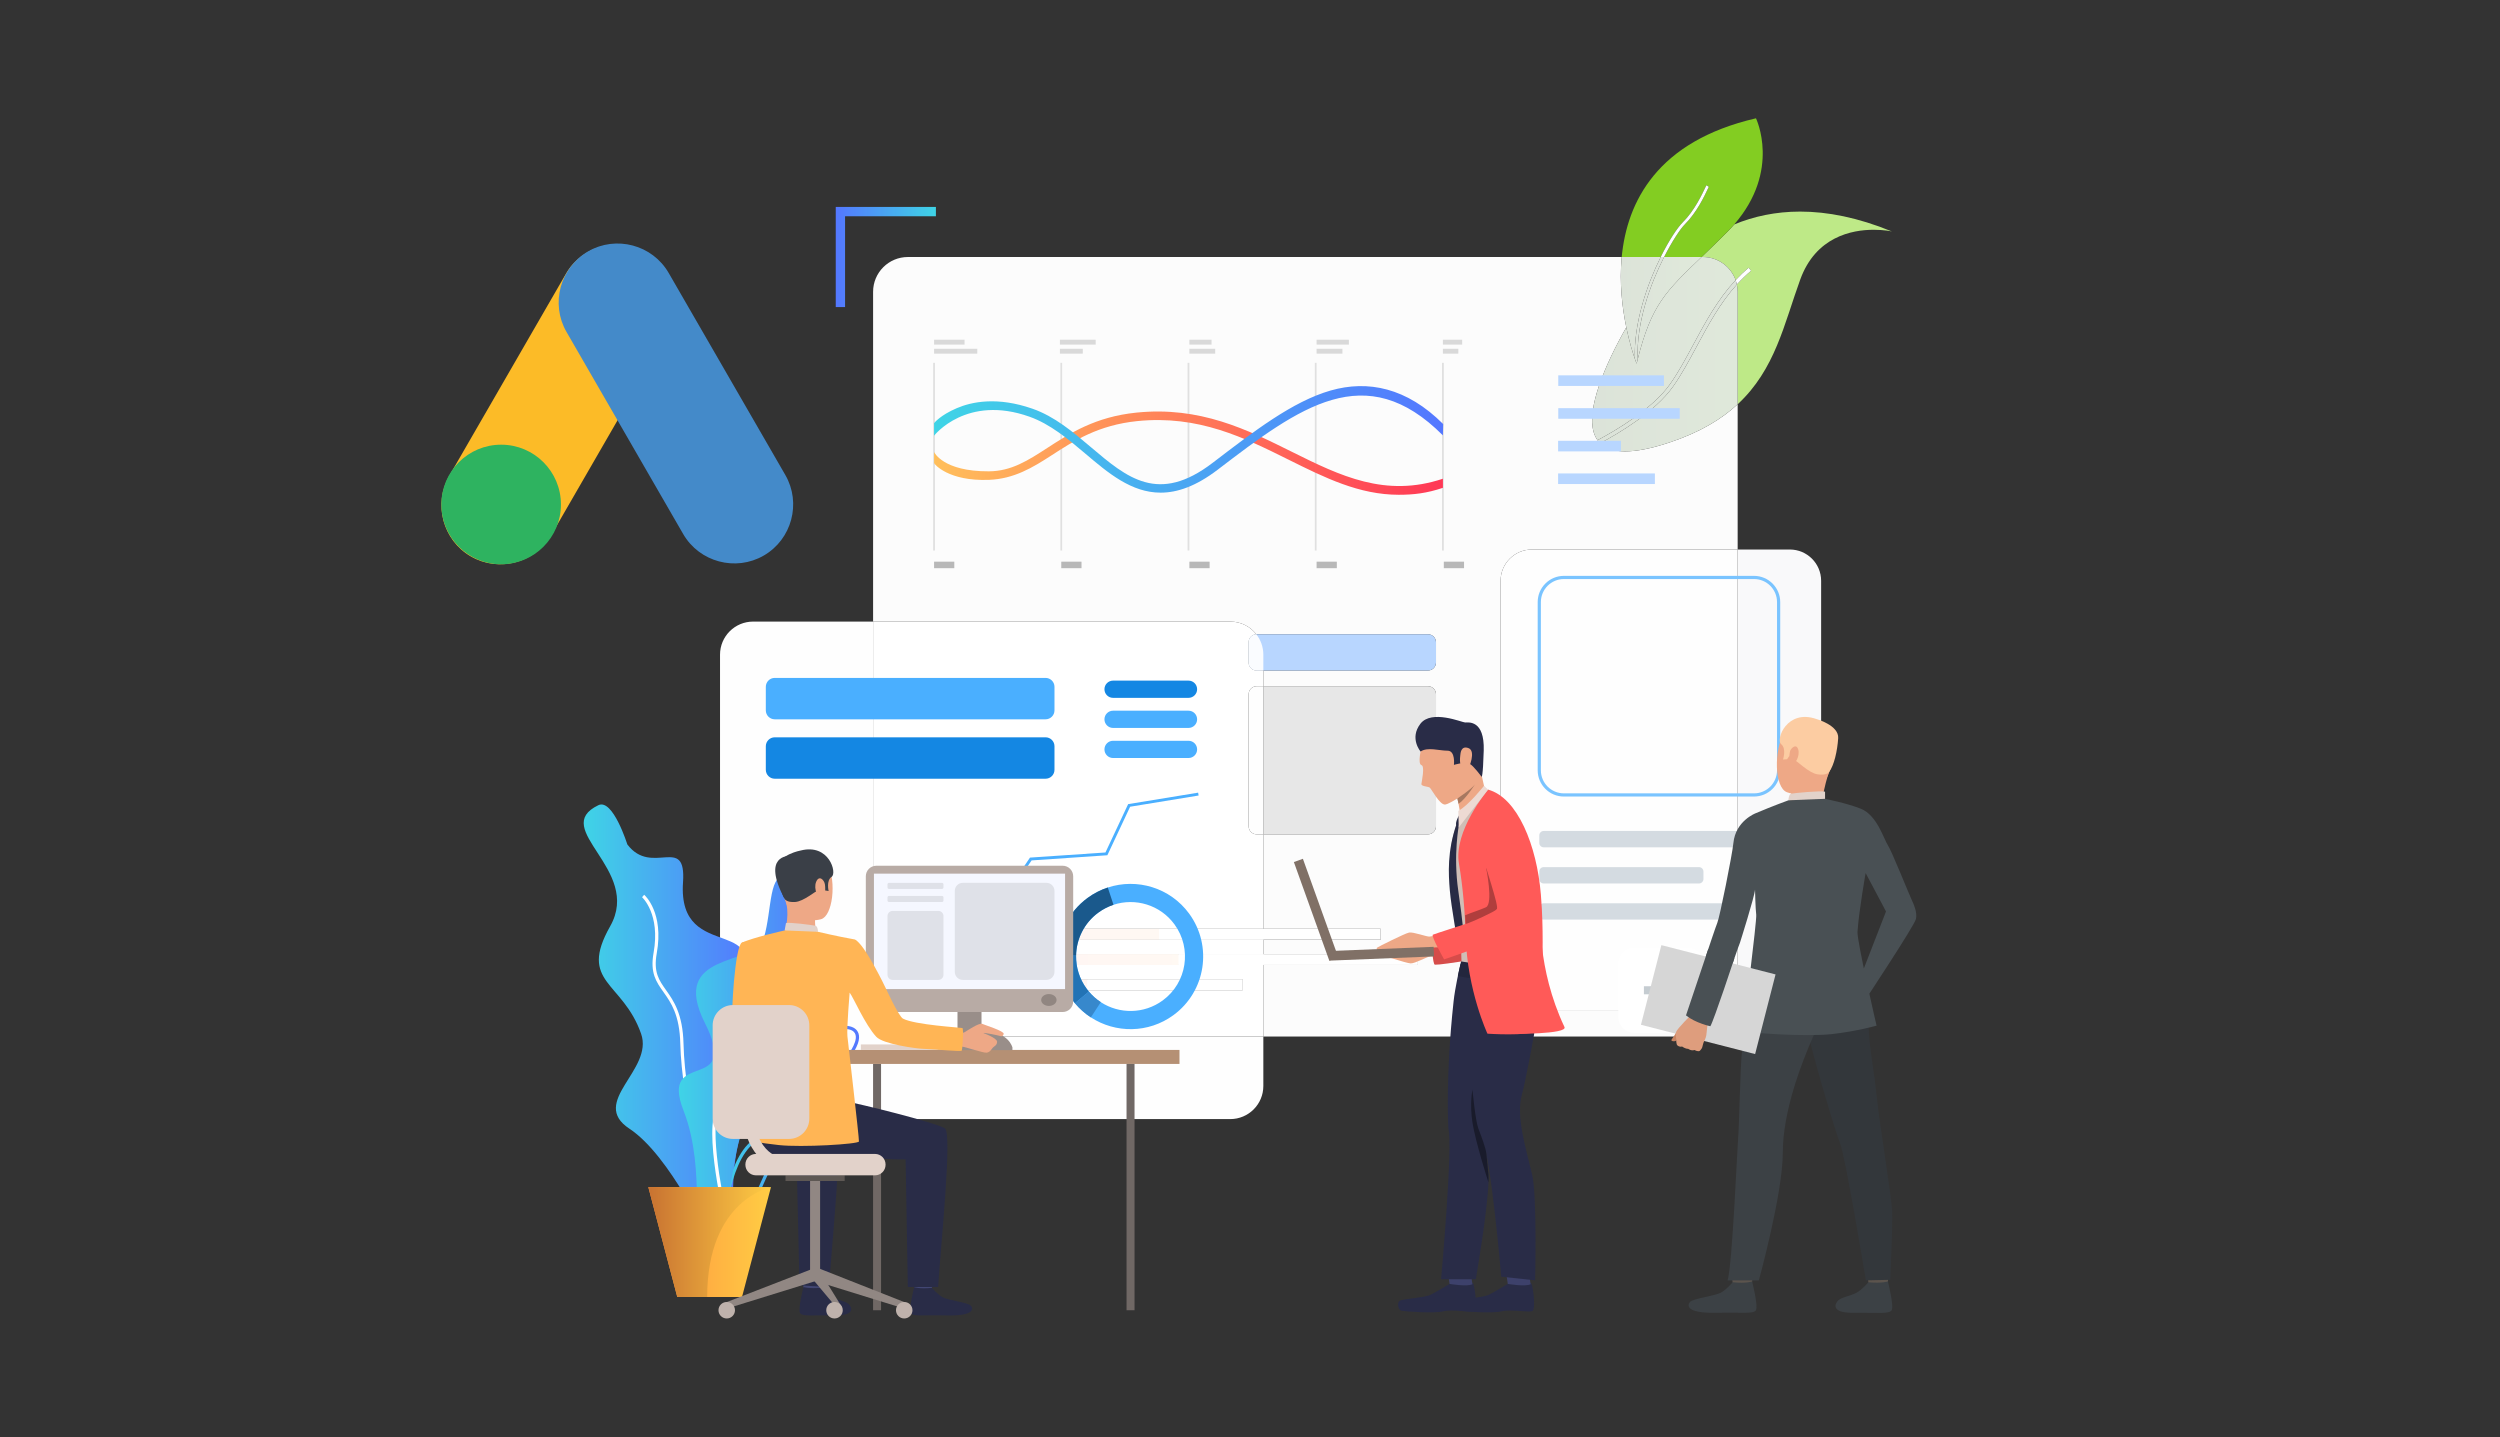 <?xml version="1.0" encoding="UTF-8" standalone="no"?><!DOCTYPE svg PUBLIC "-//W3C//DTD SVG 1.1//EN" "http://www.w3.org/Graphics/SVG/1.1/DTD/svg11.dtd"><svg width="100%" height="100%" viewBox="0 0 3625 2084" version="1.1" xmlns="http://www.w3.org/2000/svg" xmlns:xlink="http://www.w3.org/1999/xlink" xml:space="preserve" xmlns:serif="http://www.serif.com/" style="fill-rule:evenodd;clip-rule:evenodd;stroke-linejoin:round;stroke-miterlimit:2;"><rect x="0" y="0" width="3625" height="2084" fill="#333333" stroke="none"/><g><g><path d="M682.716,806.848l-0,-0.001c-40.743,-23.522 -54.832,-76.103 -31.309,-116.845l169.128,-292.939c23.523,-40.742 76.104,-54.832 116.846,-31.309l0,0c40.743,23.523 54.832,76.103 31.309,116.846l-169.128,292.939c-23.523,40.742 -76.104,54.831 -116.846,31.309Z" style="fill:#fcbb27;fill-rule:nonzero;"/><path d="M1107.42,805.577c-40.743,23.523 -93.324,9.434 -116.846,-31.308l-169.128,-292.939c-23.523,-40.743 -9.434,-93.323 31.308,-116.846c40.743,-23.523 93.324,-9.434 116.846,31.309l169.128,292.938c23.523,40.743 9.434,93.324 -31.308,116.846Z" style="fill:#448ac9;fill-rule:nonzero;"/><path d="M813.369,731.511c-0,47.895 -38.827,86.722 -86.722,86.722c-47.895,0 -86.722,-38.827 -86.722,-86.722c0,-47.894 38.827,-86.721 86.722,-86.721c47.895,0 86.722,38.827 86.722,86.721Z" style="fill:#2eb360;fill-rule:nonzero;"/></g><g><path d="M2519.61,586.173l0,-163.05c0,-3.656 -0.39,-7.224 -1.128,-10.665c6.357,-7.018 13.206,-13.701 20.65,-19.925l-3.605,-4.33c-6.752,5.651 -13.004,11.646 -18.852,17.916c-6.977,-19.494 -25.614,-33.443 -47.512,-33.443l-1.917,0c10.926,-10.486 23.219,-22.306 37.172,-36.305c3.629,-3.642 7.018,-7.289 10.183,-10.926c28.269,-11.683 60.038,-18.641 95.614,-18.641c39.512,-0 83.739,8.586 133.117,28.824c-0.798,-0.179 -11.362,-2.459 -26.439,-2.459c-31.92,0 -84.055,10.211 -106.549,72.148c-23.412,64.386 -36.274,130.446 -90.734,180.856Z" style="fill:#bee987;"/><path d="M2518.48,412.458c-0.468,-2.169 -1.073,-4.284 -1.807,-6.339c5.848,-6.27 12.1,-12.265 18.852,-17.916l3.605,4.33c-7.444,6.224 -14.293,12.907 -20.65,19.925Z" style="fill:#fff;"/><path d="M2467.24,372.676l-54.327,0c12.077,-23.769 23.907,-41.209 30.218,-47.506c17.32,-17.293 28.742,-41.737 33.044,-50.952c0.734,-1.527 1.413,-2.977 1.629,-3.321l-3.541,-2.247c-0.353,0.546 -0.817,1.559 -1.876,3.798c-4.22,9.022 -15.417,32.984 -32.228,49.736c-7.949,7.93 -20.164,26.319 -32.163,50.492l-56.511,0c7.66,-80.106 51.355,-167.963 194.677,-201.14c0,-0 36.572,75.555 -31.567,153.909c-3.165,3.637 -6.554,7.284 -10.183,10.926c-13.953,13.999 -26.246,25.819 -37.172,36.305Z" style="fill:#83cd22;"/><path d="M2412.91,372.676l-4.917,0c11.999,-24.173 24.214,-42.562 32.163,-50.492c16.811,-16.752 28.008,-40.714 32.228,-49.736c1.059,-2.239 1.523,-3.252 1.876,-3.798l3.541,2.247c-0.216,0.344 -0.895,1.794 -1.629,3.321c-4.302,9.215 -15.724,33.659 -33.044,50.952c-6.311,6.297 -18.141,23.737 -30.218,47.506Z" style="fill:#fff;"/><path d="M2469.16,1502.94l-637.322,-0l-0,-103.737l224.18,-0l0,-15.724l-224.18,-0l-0,-20.958l170.192,0l0,-15.728l-170.192,-0l-0,-136.984l238.633,0c6.486,0 11.748,-5.252 11.748,-11.738l-0,-191.338c-0,-6.485 -5.262,-11.747 -11.748,-11.747l-238.633,0l-0,-22.719l238.633,0c6.486,0 11.748,-5.256 11.748,-11.742l-0,-29.118c-0,-6.486 -5.262,-11.747 -11.748,-11.747l-248.224,0c-0.211,0 -0.418,0.009 -0.624,0.019c-8.784,-11.197 -22.439,-18.389 -37.778,-18.389l-517.857,-0l0,-478.171c0,-27.861 22.586,-50.447 50.447,-50.447l1035.05,0c-3.628,37.98 0.844,74.221 6.637,102.059c-3.811,6.591 -7.375,13.077 -10.683,19.375c-31.452,59.896 -50.391,117.149 -31.062,144.189c1.147,1.592 2.394,3.069 3.784,4.422c7.697,7.559 19.545,11.802 36.393,11.802c16.416,-0 37.585,-4.032 64.294,-12.954c43.613,-14.568 75.106,-33.502 98.756,-55.396l0,210.617l-298.359,0c-25.077,0 -45.411,20.329 -45.411,45.411l0,578.22c0,25.081 20.334,45.41 45.411,45.41l296.58,0c-5.844,21.389 -25.417,37.113 -48.668,37.113Z" style="fill:#fcfcfc;fill-rule:nonzero;"/><path d="M2356.56,654.523c-16.848,-0 -28.696,-4.243 -36.393,-11.802c27.352,-14.531 79.895,-45.635 105.866,-82.335c12.238,-17.32 22.81,-36.966 34.016,-57.754c16.775,-31.191 34.026,-63.216 58.433,-90.174c0.738,3.441 1.128,7.009 1.128,10.665l0,163.05c-23.65,21.894 -55.143,40.828 -98.756,55.396c-26.709,8.922 -47.878,12.954 -64.294,12.954Zm-40.177,-16.224c-19.329,-27.04 -0.39,-84.293 31.062,-144.189c3.308,-6.298 6.872,-12.784 10.683,-19.375c4.372,20.985 9.491,37.195 12.468,45.791c1.444,4.174 2.394,6.541 2.495,6.807c0.555,-2.23 1.096,-4.454 1.642,-6.587c19.815,-78.753 40.796,-98.435 92.513,-148.07l1.917,0c21.898,0 40.535,13.949 47.512,33.443c-26.086,27.957 -44.067,61.355 -61.557,93.857c-11.118,20.646 -21.604,40.136 -33.672,57.162c-25.324,35.801 -78.399,67.006 -105.063,81.161Z" style="fill:url(#_Linear1);"/><path d="M2320.16,642.721c-1.39,-1.353 -2.637,-2.83 -3.784,-4.422c26.664,-14.155 79.739,-45.36 105.063,-81.161c12.068,-17.026 22.554,-36.516 33.672,-57.162c17.49,-32.502 35.471,-65.9 61.557,-93.857c0.734,2.055 1.339,4.17 1.807,6.339c-24.407,26.958 -41.658,58.983 -58.433,90.174c-11.206,20.788 -21.778,40.434 -34.016,57.754c-25.971,36.7 -78.514,67.804 -105.866,82.335Z" style="fill:url(#_Linear2);"/><path d="M2374.73,520.746c-2.417,-52.199 18.228,-108.783 38.186,-148.07l54.327,0c-51.717,49.635 -72.698,69.317 -92.513,148.07Zm-4.137,-0.22c-2.977,-8.596 -8.096,-24.806 -12.468,-45.791c-5.793,-27.838 -10.265,-64.079 -6.637,-102.059l56.511,0c-20.045,40.388 -39.484,96.931 -37.406,147.85Z" style="fill:url(#_Linear3);"/><path d="M2373.09,527.333c-0.101,-0.266 -1.051,-2.633 -2.495,-6.807c-2.078,-50.919 17.361,-107.462 37.406,-147.85l4.917,0c-19.958,39.287 -40.603,95.871 -38.186,148.07c-0.546,2.133 -1.087,4.357 -1.642,6.587Z" style="fill:url(#_Linear4);"/><path d="M2070.47,919.664l-248.224,0c-6.486,0 -11.747,5.261 -11.747,11.747l-0,29.118c-0,6.486 5.261,11.742 11.747,11.742l248.224,0c6.486,0 11.748,-5.256 11.748,-11.742l-0,-29.118c-0,-6.486 -5.262,-11.747 -11.748,-11.747Z" style="fill:#b8d6ff;fill-rule:nonzero;"/><path d="M2070.47,1209.81l-238.633,0l-0,-214.823l238.633,0c6.486,0 11.748,5.262 11.748,11.747l-0,191.338c-0,6.486 -5.262,11.738 -11.748,11.738Z" style="fill:#e7e7e7;fill-rule:nonzero;"/><rect x="2259.49" y="544.24" width="153.221" height="15.371" style="fill:#b8d6ff;fill-rule:nonzero;"/><rect x="2259.49" y="591.829" width="176.1" height="15.371" style="fill:#b8d6ff;fill-rule:nonzero;"/><rect x="2259.23" y="639.152" width="91.105" height="15.375" style="fill:#b8d6ff;fill-rule:nonzero;"/><rect x="2259.23" y="686.471" width="140.373" height="15.38" style="fill:#b8d6ff;fill-rule:nonzero;"/><rect x="1331.63" y="1346.8" width="670.394" height="15.728" style="fill:#fff;fill-rule:nonzero;"/><rect x="1331.63" y="1383.48" width="724.382" height="15.724" style="fill:#fff;fill-rule:nonzero;"/><rect x="1331.63" y="1420.17" width="470.02" height="15.724" style="fill:#fff;fill-rule:nonzero;"/><path d="M2595.23,1465.83l-77.399,0c1.16,-4.247 1.779,-8.715 1.779,-13.334l0,-655.707l75.62,0c25.076,0 45.415,20.329 45.415,45.411l-0,578.22c-0,25.081 -20.339,45.41 -45.415,45.41Z" style="fill:#f9f9fa;fill-rule:nonzero;"/><path d="M2517.83,1465.83l-296.58,0c-25.077,0 -45.411,-20.329 -45.411,-45.41l0,-578.22c0,-25.082 20.334,-45.411 45.411,-45.411l298.359,0l0,655.707c0,4.619 -0.619,9.087 -1.779,13.334Z" style="fill:#fefefe;fill-rule:nonzero;"/><path d="M2559.96,1228.64l-321.542,-0c-3.569,-0 -6.454,-2.885 -6.454,-6.454l0,-10.852c0,-3.564 2.885,-6.454 6.454,-6.454l321.542,-0c3.564,-0 6.454,2.89 6.454,6.454l-0,10.852c-0,3.569 -2.89,6.454 -6.454,6.454Z" style="fill:#d4dbe1;fill-rule:nonzero;"/><path d="M2463.53,1281.05l-225.107,-0c-3.569,-0 -6.454,-2.886 -6.454,-6.454l0,-10.844c0,-3.564 2.885,-6.458 6.454,-6.458l225.107,-0c3.559,-0 6.463,2.894 6.463,6.458l-0,10.844c-0,3.568 -2.904,6.454 -6.463,6.454Z" style="fill:#d4dbe1;fill-rule:nonzero;"/><path d="M2508.25,1333.47l-269.834,-0c-3.569,-0 -6.454,-2.895 -6.454,-6.459l0,-10.843c0,-3.569 2.885,-6.454 6.454,-6.454l269.834,0c3.568,0 6.458,2.885 6.458,6.454l-0,10.843c-0,3.564 -2.89,6.459 -6.458,6.459Z" style="fill:#d4dbe1;fill-rule:nonzero;"/><path d="M2446.68,1497.64l-76.881,0c-12.875,0 -23.311,-10.435 -23.311,-23.31l0,-76.881c0,-12.867 10.436,-23.302 23.311,-23.302l76.881,0c12.871,0 23.311,10.435 23.311,23.302l-0,76.881c-0,12.875 -10.44,23.31 -23.311,23.31Z" style="fill:#fff;fill-rule:nonzero;"/><rect x="2402.39" y="1411.33" width="11.692" height="49.139" style="fill:#c5ccd1;fill-rule:nonzero;"/><rect x="2383.67" y="1430.05" width="49.135" height="11.687" style="fill:#c5ccd1;fill-rule:nonzero;"/><path d="M1783.84,1622.68l-691.81,-0c-26.503,-0 -47.993,-21.485 -47.993,-47.988l-0,-625.406c-0,-26.499 21.49,-47.988 47.993,-47.988l173.953,-0l0,551.203c0,27.866 22.586,50.447 50.447,50.447l515.403,-0l-0,71.744c-0,26.503 -21.485,47.988 -47.993,47.988Z" style="fill:#fefefe;fill-rule:nonzero;"/><path d="M1831.84,1502.94l-515.403,-0c-27.861,-0 -50.447,-22.581 -50.447,-50.447l0,-551.203l517.857,-0c15.339,-0 28.994,7.192 37.778,18.389c-6.197,0.325 -11.123,5.453 -11.123,11.728l-0,29.118c-0,6.486 5.261,11.742 11.747,11.742l9.591,0l-0,22.719l-9.591,0c-6.486,0 -11.747,5.262 -11.747,11.747l-0,191.338c-0,6.486 5.261,11.738 11.747,11.738l9.591,0l-0,136.984l-500.202,-0l0,15.728l500.202,0l-0,20.958l-500.202,-0l0,15.724l500.202,-0l-0,103.737Zm-500.202,-67.051l470.02,-0l0,-15.724l-470.02,-0l0,15.724Z" style="fill:#fff;fill-rule:nonzero;"/><path d="M1831.84,972.271l-9.591,0c-6.486,0 -11.747,-5.256 -11.747,-11.742l-0,-29.118c-0,-6.275 4.926,-11.403 11.123,-11.728c6.399,8.155 10.215,18.43 10.215,29.599l-0,22.989Z" style="fill:#fafcff;fill-rule:nonzero;"/><path d="M1831.84,1209.81l-9.591,0c-6.486,0 -11.747,-5.252 -11.747,-11.738l-0,-191.338c-0,-6.485 5.261,-11.747 11.747,-11.747l9.591,0l-0,214.823Z" style="fill:#fefefe;fill-rule:nonzero;"/><path d="M1831.84,1362.53l-151.134,0l0,-15.728l-349.068,-0l0,15.728l0,-15.728l500.202,-0l-0,15.728Z" style="fill:#fff;fill-rule:nonzero;"/><path d="M1831.84,1399.21l-123.025,-0l-0,-15.724l-377.177,-0l0,15.724l0,-15.724l500.202,-0l-0,15.724Z" style="fill:#fff;fill-rule:nonzero;"/><path d="M1801.65,1435.89l-225.286,-0l0,-15.724l-244.734,-0l0,15.724l0,-15.724l470.02,-0l0,15.724Z" style="fill:#fff;fill-rule:nonzero;"/><rect x="1331.63" y="1346.8" width="349.068" height="15.728" style="fill:url(#_Linear5);"/><rect x="1331.63" y="1383.48" width="377.176" height="15.724" style="fill:url(#_Linear6);"/><rect x="1331.63" y="1420.17" width="244.734" height="15.724" style="fill:url(#_Linear7);"/><path d="M1737.98,1153.51l-0.684,-4.165l-101.485,16.628l-32.906,70.12l-109.421,7.426l-35.448,52.286l-83.656,-2.078l-0.105,4.216l85.959,2.132l35.58,-52.487l109.852,-7.454l33.012,-70.368l99.302,-16.256Z" style="fill:#4aafff;fill-rule:nonzero;"/><path d="M1613.95,1011.89l109.365,0c6.908,0 12.504,-5.6 12.504,-12.508c0,-6.903 -5.596,-12.495 -12.504,-12.495l-109.365,0c-6.903,0 -12.499,5.592 -12.499,12.495c-0,6.908 5.596,12.508 12.499,12.508Z" style="fill:#1487e3;fill-rule:nonzero;"/><path d="M1613.95,1055.51l109.365,-0c6.908,-0 12.504,-5.601 12.504,-12.509c0,-6.907 -5.596,-12.503 -12.504,-12.503l-109.365,-0c-6.903,-0 -12.499,5.596 -12.499,12.503c-0,6.908 5.596,12.509 12.499,12.509Z" style="fill:#4aafff;fill-rule:nonzero;"/><path d="M1613.95,1099.12l109.365,0c6.908,0 12.504,-5.591 12.504,-12.499c0,-6.903 -5.596,-12.509 -12.504,-12.509l-109.365,0c-6.903,0 -12.499,5.606 -12.499,12.509c-0,6.908 5.596,12.499 12.499,12.499Z" style="fill:#4aafff;fill-rule:nonzero;"/><path d="M1516.05,1043l-392.662,0c-7.155,0 -12.958,-5.797 -12.958,-12.953l0,-34.14c0,-7.151 5.803,-12.949 12.958,-12.949l392.662,-0c7.156,-0 12.953,5.798 12.953,12.949l0,34.14c0,7.156 -5.797,12.953 -12.953,12.953Z" style="fill:#4aafff;fill-rule:nonzero;"/><path d="M1516.05,1129.15l-392.662,0c-7.155,0 -12.958,-5.798 -12.958,-12.953l0,-34.141c0,-7.155 5.803,-12.958 12.958,-12.958l392.662,0c7.156,0 12.953,5.803 12.953,12.958l0,34.141c0,7.155 -5.797,12.953 -12.953,12.953Z" style="fill:#1487e3;fill-rule:nonzero;"/><path d="M1685.92,1450.66c-27.26,19.957 -63.047,19.866 -89.765,2.458c-6.367,-4.151 -12.224,-9.279 -17.32,-15.366c-1.129,-1.339 -2.221,-2.729 -3.271,-4.169c-10.545,-14.399 -15.49,-31.187 -15.242,-47.754c0.358,-23.912 11.531,-47.379 32.314,-62.593c6.862,-5.018 14.261,-8.77 21.917,-11.298c31.631,-10.44 67.698,0.041 88.435,28.366c25.76,35.186 18.118,84.596 -17.068,110.356Zm38.333,-125.92c-27.659,-37.778 -75.753,-51.754 -117.952,-37.842c-10.211,3.367 -20.082,8.371 -29.232,15.068c-27.719,20.302 -42.627,51.594 -43.104,83.486c-0.33,22.105 6.271,44.493 20.334,63.708c1.399,1.908 2.853,3.766 4.353,5.555c6.807,8.105 14.614,14.958 23.109,20.489c35.64,23.219 83.376,23.339 119.727,-3.27c46.933,-34.361 57.121,-100.261 22.765,-147.194Z" style="fill:#4aafff;fill-rule:nonzero;"/><path d="M1560.32,1385.83l-26.357,-0.377c0.477,-31.892 15.385,-63.184 43.104,-83.486c9.15,-6.697 19.021,-11.701 29.232,-15.068l8.252,25.04c-7.656,2.528 -15.055,6.28 -21.917,11.298c-20.783,15.214 -31.956,38.681 -32.314,62.593Z" style="fill:#1a598c;fill-rule:nonzero;"/><path d="M1578.83,1437.75l-20.183,16.963c-1.5,-1.789 -2.954,-3.647 -4.353,-5.555c-14.063,-19.215 -20.664,-41.603 -20.334,-63.708l26.357,0.377c-0.248,16.567 4.697,33.355 15.242,47.754c1.05,1.44 2.142,2.83 3.271,4.169Z" style="fill:#2273b5;fill-rule:nonzero;"/><path d="M1581.76,1475.2c-8.495,-5.531 -16.302,-12.384 -23.109,-20.489l20.183,-16.963c5.096,6.087 10.953,11.215 17.32,15.366l-14.394,22.086Z" style="fill:#3788cc;fill-rule:nonzero;"/><path d="M867.661,1167.52c21.022,-10.054 41.942,56.864 41.942,56.864c35.728,47.213 85.661,-15.596 80.78,54.979c-8.545,123.502 142.153,38.832 72.629,167.77c-69.523,128.933 61.387,72.904 18.183,176.871c-43.204,103.962 12.793,227.955 -52.213,177.004c0,0 -57.24,-125.516 -116.269,-164.353c-59.033,-38.838 35.361,-84.922 16.894,-137.662c-26.829,-76.615 -91.458,-73.606 -44.86,-155.937c46.603,-82.33 -88.541,-141.363 -17.086,-175.536Z" style="fill:url(#_Linear8);"/><path d="M1049.56,1753.77c-28.178,-19.82 -61.158,-157.922 -63.121,-240.175c-1.009,-42.135 -13.462,-59.684 -24.453,-75.174c-10.504,-14.802 -19.572,-27.591 -14.292,-56.942c10.1,-56.107 -16.449,-80.321 -16.72,-80.56l3.074,-3.5c1.183,1.028 28.828,26.008 18.233,84.885c-4.936,27.425 3.201,38.897 13.508,53.419c10.811,15.238 24.265,34.205 25.306,77.762c2.11,88.275 35.828,218.662 61.148,236.469l-2.683,3.816Z" style="fill:#fff;fill-rule:nonzero;"/><path d="M1196.23,1500.27c-5.169,2.826 -9.499,7.353 -14.508,12.6c-12.522,13.114 -28.109,29.439 -67.593,29.623c-19.659,0.091 -30.668,2.655 -35.699,8.307c-5.505,6.183 -4.303,16.898 -2.642,31.723c0.628,5.6 1.339,11.944 1.775,18.842c2.669,42.42 -21.637,72.056 -22.673,73.295c-14.142,16.838 -30.159,50.35 -23.467,69.487c2.605,7.449 8.555,12.16 17.692,14.003c31.869,6.44 40.667,-13.499 55.249,-46.529c2.674,-6.069 5.435,-12.33 8.577,-18.958c16.885,-35.654 32.641,-41.832 56.488,-51.19c5.725,-2.252 12.21,-4.793 19.293,-7.976c30.14,-13.545 24.7,-32.141 18.944,-51.837c-0.826,-2.821 -1.643,-5.623 -2.358,-8.403c-3.628,-14.174 3.527,-21.471 12.586,-30.714c6.514,-6.646 13.894,-14.183 19.733,-26.388c3.06,-6.395 5.587,-15.087 0.234,-20.155c-7.041,-6.679 -24.939,-4.839 -41.631,4.27Zm-136.125,263.742c-3.633,0 -7.587,-0.417 -11.912,-1.293c-10.867,-2.193 -17.986,-7.922 -21.169,-17.031c-7.596,-21.724 10.004,-57.011 24.288,-74.019c0.238,-0.284 24.15,-29.508 21.6,-70.01c-0.432,-6.789 -1.133,-13.073 -1.757,-18.618c-1.794,-16.027 -3.092,-27.604 3.793,-35.342c6.064,-6.816 17.779,-9.766 39.158,-9.867c37.503,-0.174 52.332,-15.701 64.245,-28.182c5.059,-5.302 9.839,-10.302 15.646,-13.471c18.691,-10.206 38.484,-11.702 47.07,-3.564c4.078,3.866 7.518,11.435 0.762,25.553c-6.165,12.903 -14.174,21.077 -20.609,27.632c-8.651,8.834 -14.375,14.673 -11.399,26.301c0.702,2.725 1.509,5.486 2.317,8.252c5.784,19.774 12.334,42.186 -21.508,57.391c-7.183,3.229 -13.724,5.798 -19.499,8.064c-23.623,9.27 -37.879,14.871 -53.979,48.841c-3.114,6.583 -5.866,12.812 -8.527,18.843c-12.687,28.765 -22.292,50.52 -48.52,50.52Z" style="fill:url(#_Linear9);"/><path d="M1048.7,1790.91l-4.656,-0.243c0.234,-4.372 6.101,-107.435 47.484,-137.598c45.396,-33.09 59.712,-68.648 66.528,-92.518c8.032,-28.132 48.915,-35.645 50.653,-35.952l0.812,4.587c-0.399,0.073 -39.755,7.325 -46.984,32.645c-7.008,24.53 -21.705,61.065 -68.262,95.004c-39.608,28.869 -45.52,133.024 -45.575,134.075Z" style="fill:url(#_Linear10);"/><path d="M1143.31,1271.53c-29.412,-10.087 -23.302,46.598 -35.732,88.545c-12.426,41.943 -138.254,18.293 -85.44,123.324c52.822,105.026 -66.795,35.121 -31.068,126.772c35.732,91.656 3.11,189.678 41.948,164.744c38.832,-24.93 21.815,-140.341 62.207,-154.061c40.388,-13.715 46.979,-29.709 6.986,-66.991c-39.989,-37.283 104.788,-74.295 69.06,-149.575c-35.727,-75.28 6.018,-121.108 -27.961,-132.758Z" style="fill:url(#_Linear11);"/><path d="M1051.04,1770.52c-3.702,-15.692 -35.287,-153.771 -5.812,-170.459c25.976,-14.714 25.338,-71.922 21.284,-125.956c-3.587,-47.823 57.84,-70.18 60.455,-71.115l1.56,4.394c-0.611,0.22 -60.69,22.109 -57.369,66.372c4.16,55.484 4.61,114.37 -23.636,130.36c-22.38,12.678 -1.775,123.64 8.054,165.335l-4.536,1.069Z" style="fill:#fff;fill-rule:nonzero;"/><path d="M1117.89,1721.35l-41.993,159.312l-93.839,0l-41.998,-159.312l177.83,-0Z" style="fill:url(#_Linear12);"/><path d="M1117.89,1721.35c-0,-0 -92.445,17.357 -92.445,159.312l-43.387,0l-41.998,-159.312l177.83,-0Z" style="fill:url(#_Linear13);"/><path d="M1357.06,300.075l-0,13.513l-131.704,-0l0,131.699l-13.518,-0l0,-145.212l145.222,-0Z" style="fill:url(#_Linear14);"/><rect x="1248.22" y="1514.41" width="132.291" height="7.844" style="fill:#e2d2ca;fill-rule:nonzero;"/><rect x="1265.95" y="1542.69" width="11.591" height="357.145" style="fill:#706865;fill-rule:nonzero;"/><rect x="1359.8" y="1512.17" width="91.958" height="11.215" style="fill:#ccbdb7;fill-rule:nonzero;"/><rect x="1388.37" y="1416.49" width="34.819" height="105.765" style="fill:#998e89;fill-rule:nonzero;"/><rect x="1200.76" y="1522.39" width="509.499" height="20.306" style="fill:#b59074;fill-rule:nonzero;"/><path d="M1102.97,1399.47c0,-0 -5.573,78.147 9.697,87.499c9.564,5.858 47.704,25.623 46.571,29.329c-1.133,3.702 -21.535,32.971 -21.535,32.971c-0,-0 -73.253,-48.245 -75.616,-63.446c-2.311,-14.853 3.606,-114.421 13.674,-119.008c7.541,-3.431 11.522,-0.591 21.026,6.468c13.339,9.899 6.183,26.187 6.183,26.187Z" style="fill:#ffb555;fill-rule:nonzero;"/><path d="M1193.1,1851.08c-0,0 -2.28,15.811 -2.56,18.187c-0.284,2.372 -25.343,-1.399 -25.343,-1.399l-2.027,-18.825c0,0 26.801,-0.192 29.93,2.037Z" style="fill:#424773;fill-rule:nonzero;"/><path d="M1190.81,1867.25c0,0 7.94,9.528 15.618,13.683c7.679,4.151 19.742,5.798 24.284,10.096c3.275,3.105 11.939,16.462 -19.953,16.192c-31.889,-0.266 -47.264,1.89 -50.681,-3.234c-3.417,-5.124 4.94,-37.805 4.94,-37.805c-0,-0 7.555,2.715 25.792,1.068Z" style="fill:#292c47;fill-rule:nonzero;"/><path d="M1353.64,1851.22c-0,-0 -2.28,15.806 -2.565,18.192c-0.284,2.376 -25.342,-1.404 -25.342,-1.404l-2.023,-18.825c-0,0 26.797,-0.192 29.93,2.037Z" style="fill:#424773;fill-rule:nonzero;"/><path d="M1351.34,1867.4c0,-0 7.94,9.527 15.619,13.678c7.683,4.151 35.934,7.564 40.475,11.866c3.275,3.106 8.729,15.591 -36.14,14.426c-31.879,-0.83 -47.269,1.89 -50.686,-3.238c-3.412,-5.119 4.945,-37.801 4.945,-37.801c-0,0 7.114,2.899 25.787,1.069Z" style="fill:#292c47;fill-rule:nonzero;"/><path d="M1112.29,1577.94c-0,0 91.1,15.412 111.673,18.642c20.572,3.233 132.134,30.993 146.088,39.452c11.1,6.733 -5.825,168.444 -9.779,230.143l-43.943,-0l-3.188,-185.077c-52.726,1.316 -90.353,-12.33 -128.754,-6.5c-38.397,5.835 -70.409,14.119 -94.807,-18.604c0,-0 -0.903,-70.909 22.71,-78.056Z" style="fill:#292c47;fill-rule:nonzero;"/><path d="M1202.07,1866.33l-42.819,-2.651l-4.174,-182.577c-22.701,0.569 -30.48,-0.872 -48.851,-3.096l-34.576,-80.367c30.301,6.054 127.383,30.548 140.332,38.397c11.1,6.733 -5.954,168.591 -9.912,230.294Z" style="fill:#292c47;fill-rule:nonzero;"/><path d="M1154.22,1236.48c-0,-0 33.393,-9.229 46.13,16.696c12.743,25.93 6.968,75.07 -9.861,79.689c-16.834,4.628 -41.035,-0.698 -48.021,-16.834c-6.99,-16.132 -12.559,-39.058 -10.889,-53.901c1.674,-14.852 13.774,-22.104 22.641,-25.65Z" style="fill:#eea886;fill-rule:nonzero;"/><path d="M1181.76,1327.69c-0,0 -0.367,19.715 1.807,23.916c2.17,4.206 -46.497,3.151 -46.497,3.151c-0,0 7.669,-23.668 3.316,-43.846c-4.307,-19.957 41.374,16.779 41.374,16.779Z" style="fill:#eea886;fill-rule:nonzero;"/><path d="M1137.77,1303.45c0,0 2.606,5.289 15.201,4.436c12.6,-0.849 29.219,-16.054 34.562,-17.412c5.349,-1.358 5.665,-4.403 5.665,-4.403l2.84,5.036l5.476,0.83c0,0 -3.729,-15.237 4.39,-20.595c8.114,-5.367 -3.651,-48.566 -44.736,-38.145c-0,0 -31.352,5.743 -31.774,23.247c-0.417,17.513 2.294,37.732 8.376,47.006Z" style="fill:#3a3f47;fill-rule:nonzero;"/><path d="M1186.13,1351.1c-0,-0 -0.129,-8.027 -3.771,-8.798c-3.642,-0.771 -38.259,-5.532 -42.731,-3.775l-1.917,10.6c-0,0 8.609,5.298 48.419,1.973Z" style="fill:#e2d2ca;fill-rule:nonzero;"/><path d="M1196.15,1282.48c-0.935,-6.582 -8.417,-14.137 -12.705,-3.89c-4.285,10.257 2.894,25.187 7.706,24.384c4.807,-0.802 6.265,-11.563 4.999,-20.494Z" style="fill:#eea886;fill-rule:nonzero;"/><path d="M1331.14,1445.98l-0.064,-0l0.064,-0Z" style="fill:#323657;fill-rule:nonzero;"/><path d="M1144.48,1241.18c0,-0 -40.718,-1.918 -7.105,61.648l7.105,-61.648Z" style="fill:#3a3f47;fill-rule:nonzero;"/><path d="M1053.76,1887.99l3.032,8.518l127.974,-39.649l-6.133,-17.256l-124.873,48.387Z" style="fill:#918783;fill-rule:nonzero;"/><rect x="1174.61" y="1711.65" width="14.55" height="139.135" style="fill:#918783;fill-rule:nonzero;"/><rect x="1138.99" y="1704.25" width="85.793" height="8.197" style="fill:#5e5854;fill-rule:nonzero;"/><path d="M1311.13,1887.99l-3.028,8.518l-127.979,-39.649l5.624,-18.339l125.383,49.47Z" style="fill:#918783;fill-rule:nonzero;"/><path d="M1220.97,1895.6l-0,9.912l-40.842,-48.653l5.624,-18.339l35.218,57.08Z" style="fill:#918783;fill-rule:nonzero;"/><path d="M1323.09,1899.84c0,6.606 -5.357,11.958 -11.962,11.958c-6.605,0 -11.958,-5.352 -11.958,-11.958c-0,-6.605 5.353,-11.962 11.958,-11.962c6.605,-0 11.962,5.357 11.962,11.962Z" style="fill:#bfb2ac;fill-rule:nonzero;"/><path d="M1221.98,1899.84c-0,6.606 -5.358,11.958 -11.963,11.958c-6.605,0 -11.958,-5.352 -11.958,-11.958c0,-6.605 5.353,-11.962 11.958,-11.962c6.605,-0 11.963,5.357 11.963,11.962Z" style="fill:#bfb2ac;fill-rule:nonzero;"/><path d="M1065.72,1899.84c-0,6.606 -5.353,11.958 -11.958,11.958c-6.606,0 -11.963,-5.352 -11.963,-11.958c-0,-6.605 5.357,-11.962 11.963,-11.962c6.605,-0 11.958,5.357 11.958,11.962Z" style="fill:#bfb2ac;fill-rule:nonzero;"/><path d="M1268.74,1704.25l-172.587,-0c-8.468,-0 -15.33,-6.867 -15.33,-15.334l0,-0.395c0,-8.462 6.862,-15.324 15.33,-15.324l172.587,-0c8.467,-0 15.334,6.862 15.334,15.324l-0,0.395c-0,8.467 -6.867,15.334 -15.334,15.334Z" style="fill:#e2d2ca;fill-rule:nonzero;"/><rect x="1633.48" y="1542.69" width="11.591" height="357.145" style="fill:#706865;fill-rule:nonzero;"/><path d="M1540.83,1467.43l-270.1,0c-8.444,0 -15.292,-6.844 -15.292,-15.293l-0,-181.531c-0,-8.449 6.848,-15.293 15.292,-15.293l270.1,0c8.449,0 15.297,6.844 15.297,15.293l0,181.531c0,8.449 -6.848,15.293 -15.297,15.293Z" style="fill:#b8aba5;fill-rule:nonzero;"/><rect x="1267.22" y="1266.78" width="277.136" height="167.408" style="fill:#f5f7ff;fill-rule:nonzero;"/><path d="M1532.04,1449.99c-0,4.761 -5,8.619 -11.174,8.619c-6.165,-0 -11.169,-3.858 -11.169,-8.619c0,-4.761 5.004,-8.614 11.169,-8.614c6.174,-0 11.174,3.853 11.174,8.614Z" style="fill:#918681;fill-rule:nonzero;"/><path d="M1468.03,1522.65l0,-3.775c0,-0 -5.307,-23.476 -42.841,-23.476c-37.54,0 -36.783,27.251 -36.783,27.251l79.624,-0Z" style="fill:#998e89;fill-rule:nonzero;"/><path d="M1387.95,1498.89c0,0 8.156,-0.628 11.146,-2.431c2.986,-1.807 20.857,-13.825 25.059,-11.903c4.197,1.927 32.14,10.486 31.168,14.568c-0.973,4.082 -3.555,3.692 -5.528,2.972c-1.967,-0.724 -22.255,-4.981 -24.049,-4.265c0,-0 19.93,7.27 20.008,12.572c0.083,5.307 -4.169,6.601 -6.059,8.605c-1.885,2.009 -4.16,6.986 -9.293,7.371c-5.137,0.381 -30.196,-8.339 -35.356,-8.733c-5.16,-0.399 -14.706,0.316 -15.352,-0.528c-0.652,-0.834 8.256,-18.228 8.256,-18.228Z" style="fill:#eea886;fill-rule:nonzero;"/><path d="M1239.5,1362.24c-25.998,-4.568 -53.373,-11.132 -53.373,-11.132l-48.419,-1.973c-0,0 -44.443,9.78 -61.942,17.687c-1.66,0.753 -1.67,39.65 -6.224,49.846l14.508,30.613c-0,0 8.385,60.639 10.123,87.61c0.798,12.385 -2.257,119.659 -2.257,119.659c0,-0 4.349,2.142 37.397,5.788c33.049,3.642 115.623,-1.316 116.141,-5.22c0.523,-3.898 -15.99,-145.34 -16.724,-152.67c-1.119,-11.243 3.248,-63.185 3.248,-63.185c6.229,8.362 22.104,46.135 38.649,64.102c9.733,10.578 57.928,17.059 67.01,17.357c19.774,0.665 55.845,4.596 56.9,2.674c0.844,-1.151 3.142,-32.016 0.886,-32.773c-1.982,-0.656 -68.964,-4.514 -86.129,-13.619c-6.275,-3.33 -25.049,-44.254 -25.049,-44.254c0,-0 -30.402,-64.065 -44.745,-70.51Z" style="fill:#ffb555;fill-rule:nonzero;"/><path d="M1144.07,1651.44l-81.29,-0c-16.26,-0 -29.438,-13.178 -29.438,-29.439l-0,-135.254c-0,-16.256 13.178,-29.439 29.438,-29.439l81.29,0c16.26,0 29.438,13.183 29.438,29.439l0,135.254c0,16.261 -13.178,29.439 -29.438,29.439Z" style="fill:#e2d2ca;fill-rule:nonzero;"/><path d="M1148.67,1696.53c-20.664,-0 -37.42,-6.945 -49.818,-20.627c-28.022,-30.939 -22.985,-85.317 -22.76,-87.619c0.426,-4.285 4.252,-7.417 8.531,-6.986c4.284,0.417 7.413,4.233 6.991,8.522c-0.06,0.62 -4.523,49.91 18.824,75.643c9.445,10.412 21.953,15.462 38.232,15.462c4.307,0 7.798,3.496 7.798,7.803c-0,4.307 -3.491,7.802 -7.798,7.802Z" style="fill:#e2d2ca;fill-rule:nonzero;"/><path d="M1365.85,1288.96l-76.798,0c-1.211,0 -2.193,-0.981 -2.193,-2.188l0,-4.463c0,-1.215 0.982,-2.197 2.193,-2.197l76.798,0c1.211,0 2.193,0.982 2.193,2.197l-0,4.463c-0,1.207 -0.982,2.188 -2.193,2.188Z" style="fill:#dfe1e8;fill-rule:nonzero;"/><path d="M1365.85,1307.93l-76.798,-0c-1.211,-0 -2.193,-0.986 -2.193,-2.197l0,-4.454c0,-1.211 0.982,-2.193 2.193,-2.193l76.798,0c1.211,0 2.193,0.982 2.193,2.193l-0,4.454c-0,1.211 -0.982,2.197 -2.193,2.197Z" style="fill:#dfe1e8;fill-rule:nonzero;"/><path d="M1360.67,1420.86l-66.436,0c-4.069,0 -7.372,-3.302 -7.372,-7.366l0,-85.28c0,-4.069 3.303,-7.371 7.372,-7.371l66.436,-0c4.073,-0 7.376,3.302 7.376,7.371l-0,85.28c-0,4.064 -3.303,7.366 -7.376,7.366Z" style="fill:#dfe1e8;fill-rule:nonzero;"/><path d="M1517.33,1420.86l-121.223,0c-6.449,0 -11.669,-5.229 -11.669,-11.673l-0,-117.402c-0,-6.445 5.22,-11.674 11.669,-11.674l121.223,0c6.449,0 11.673,5.229 11.673,11.674l0,117.402c0,6.444 -5.224,11.673 -11.673,11.673Z" style="fill:#dfe1e8;fill-rule:nonzero;"/><rect x="1353.1" y="526.126" width="2.596" height="272.173" style="fill:#e0e0e0;fill-rule:nonzero;"/><rect x="1537.56" y="526.126" width="2.596" height="272.173" style="fill:#e0e0e0;fill-rule:nonzero;"/><rect x="1722.01" y="526.126" width="2.592" height="272.173" style="fill:#e0e0e0;fill-rule:nonzero;"/><rect x="1906.46" y="526.126" width="2.596" height="272.173" style="fill:#e0e0e0;fill-rule:nonzero;"/><rect x="2090.91" y="526.126" width="2.592" height="272.173" style="fill:#e0e0e0;fill-rule:nonzero;"/><rect x="1354.4" y="814.418" width="29.347" height="9.463" style="fill:#b8b8b8;fill-rule:nonzero;"/><rect x="1354.4" y="492.592" width="44.181" height="7.096" style="fill:#d9d9d9;fill-rule:nonzero;"/><rect x="1354.4" y="505.705" width="62.671" height="7.087" style="fill:#d9d9d9;fill-rule:nonzero;"/><rect x="1536.87" y="492.592" width="51.869" height="7.096" style="fill:#d9d9d9;fill-rule:nonzero;"/><rect x="1536.87" y="505.705" width="33.163" height="7.087" style="fill:#d9d9d9;fill-rule:nonzero;"/><rect x="1724.6" y="492.592" width="32.145" height="7.096" style="fill:#d9d9d9;fill-rule:nonzero;"/><rect x="1724.6" y="505.705" width="37.466" height="7.087" style="fill:#d9d9d9;fill-rule:nonzero;"/><rect x="1909.06" y="492.592" width="46.819" height="7.096" style="fill:#d9d9d9;fill-rule:nonzero;"/><rect x="1909.06" y="505.705" width="37.461" height="7.087" style="fill:#d9d9d9;fill-rule:nonzero;"/><rect x="2092.21" y="492.592" width="27.962" height="7.096" style="fill:#d9d9d9;fill-rule:nonzero;"/><rect x="2092.21" y="505.705" width="22.37" height="7.087" style="fill:#d9d9d9;fill-rule:nonzero;"/><rect x="1538.85" y="814.418" width="29.347" height="9.463" style="fill:#b8b8b8;fill-rule:nonzero;"/><rect x="1724.6" y="814.418" width="29.347" height="9.463" style="fill:#b8b8b8;fill-rule:nonzero;"/><rect x="1909.06" y="814.418" width="29.342" height="9.463" style="fill:#b8b8b8;fill-rule:nonzero;"/><rect x="2093.51" y="814.418" width="29.347" height="9.463" style="fill:#b8b8b8;fill-rule:nonzero;"/><path d="M2028.29,717.432c-57.529,0 -107.544,-24.87 -159.684,-50.8c-64.363,-32.007 -130.919,-65.101 -219.602,-56.042c-56.625,5.784 -92.169,28.856 -123.525,49.189c-28.393,18.431 -55.24,34.627 -91.596,36.017c-58.758,2.229 -79.143,-22.829 -79.482,-24.361l-0,-16.082c0.073,0.28 12.903,28.411 79.418,28.077c32.759,-0.17 56.932,-15.853 84.931,-34.017c32.535,-21.104 69.404,-45.03 129.002,-51.121c92.229,-9.426 160.422,24.48 226.363,57.268c69.001,34.314 134.842,66.491 218.098,38.575l0,13.22c-23.728,7.963 -42.713,10.077 -63.923,10.077Z" style="fill:url(#_Linear15);"/><path d="M1682.95,714.35c-42.465,0.004 -76.147,-28.563 -109.122,-56.515c-25.003,-21.196 -50.942,-42.87 -80.886,-53.562c-91.38,-32.626 -138.13,26.948 -138.547,27.476l-0,-18.123c0.495,-0.619 8.834,-11.449 32.957,-21.788c21.971,-9.417 58.822,-16.925 109.654,0.762c32.205,11.196 58.951,33.869 84.817,55.804c52.469,44.488 97.788,82.904 176.481,22.728c59.607,-45.58 115.796,-89.013 171.073,-104.879c54.08,-15.527 110.453,-4.161 163.216,48.607l-0.386,16.458c-112.09,-112.586 -207.534,-41.255 -326.39,49.63c-31.489,24.077 -58.611,33.402 -82.867,33.402Z" style="fill:url(#_Linear16);"/><path d="M2267.63,839.618c-18.389,0 -33.351,14.967 -33.351,33.365l-0,244.024c-0,18.393 14.962,33.356 33.351,33.356l275.705,-0c18.389,-0 33.352,-14.963 33.352,-33.356l-0,-244.024c-0,-18.398 -14.963,-33.365 -33.352,-33.365l-275.705,0Zm275.705,315.368l-275.705,0c-20.939,0 -37.979,-17.04 -37.979,-37.979l-0,-244.024c-0,-20.948 17.04,-37.988 37.979,-37.988l275.705,-0c20.939,-0 37.975,17.04 37.975,37.988l0,244.024c0,20.939 -17.036,37.979 -37.975,37.979Z" style="fill:#7ac4ff;fill-rule:nonzero;"/><path d="M2706.66,1841.37c0,-0 2.491,17.503 2.803,20.127c0.321,2.637 27.787,-1.546 27.787,-1.546l2.22,-20.838c0,-0 -29.379,-0.211 -32.81,2.257Z" style="fill:#5c544d;fill-rule:nonzero;"/><path d="M2709.17,1859.27c-0,-0 -8.711,10.545 -17.123,15.146c-8.422,4.596 -21.655,6.417 -26.627,11.174c-3.592,3.431 -13.087,18.223 21.87,17.925c34.975,-0.303 51.832,2.092 55.575,-3.582c3.748,-5.67 -5.422,-41.847 -5.422,-41.847c0,0 -8.274,3.005 -28.273,1.184Z" style="fill:#3c4145;fill-rule:nonzero;"/><path d="M2509.8,1841.37c-0,-0 2.5,17.503 2.807,20.127c0.321,2.637 27.783,-1.546 27.783,-1.546l2.238,-20.838c0,-0 -29.392,-0.211 -32.828,2.257Z" style="fill:#5c544d;fill-rule:nonzero;"/><path d="M2512.32,1859.27c0,-0 -8.697,10.545 -17.123,15.146c-8.417,4.596 -39.406,8.371 -44.378,13.128c-3.592,3.435 -9.564,17.265 39.635,15.971c34.953,-0.922 51.819,2.092 55.566,-3.582c3.743,-5.67 -5.431,-41.847 -5.431,-41.847c0,0 -7.797,3.211 -28.269,1.184Z" style="fill:#3c4145;fill-rule:nonzero;"/><path d="M2696.9,1389.5c-0,0 14.609,43.433 12.692,80.858c-1.931,37.429 7.559,78.39 11.43,117.484c4.326,43.594 22.017,146.786 22.664,170.101c0.633,23.32 -2.752,97.779 -2.752,97.779l-35.411,0.812c0,-0 -29.741,-180.403 -37.447,-198.81c-7.697,-18.412 -45.901,-149.643 -47.186,-164.367c-1.28,-14.729 76.01,-103.857 76.01,-103.857Z" style="fill:#33373b;fill-rule:nonzero;"/><path d="M2548.02,1397.23c-0,0 -19.458,102.586 -22.022,125.493c-2.569,22.907 -4.28,110.865 -5.564,125.181c-1.289,14.316 -8.569,187.361 -15.408,208.631l45.278,-0c-0,-0 34.75,-125.796 34.75,-185.316c0,-59.515 26.847,-129.392 44.181,-168.66c17.329,-39.268 57.006,-40.2 67.671,-113.058c-0,0 -134.465,-15.38 -148.886,7.729Z" style="fill:#3c4145;fill-rule:nonzero;"/><path d="M2640.03,1046.63c0,-0 -35.691,-13.33 -52.148,13.834c-16.458,27.168 -14.867,81.56 3.128,88.243c17.99,6.692 45.007,3.192 54.222,-13.807c9.21,-17.004 17.522,-41.576 17.123,-57.997c-0.399,-16.43 -12.954,-25.535 -22.325,-30.273Z" style="fill:#eea886;fill-rule:nonzero;"/><path d="M2596.99,1147.04c0,-0 1.45,9.352 -0.94,13.967c-2.381,4.6 44.896,4.72 44.896,4.72c0,-0 3.831,-25.063 11.105,-46.246c7.284,-21.177 -55.061,27.559 -55.061,27.559Z" style="fill:#eea886;fill-rule:nonzero;"/><path d="M2652.05,1119.48c0,0 -3.252,5.386 -16.572,3.298c-13.316,-2.087 -29.563,-19.81 -35.127,-21.755c-5.563,-1.94 -5.618,-5.211 -5.618,-5.211l-3.482,5.087l-5.903,0.367c-0,-0 5.385,-15.839 -2.734,-22.302c-8.133,-6.467 8.431,-51.313 51.148,-36.388c0,0 32.797,9.05 31.613,27.701c-1.192,18.664 -5.981,39.91 -13.325,49.203Z" style="fill:#fccca2;fill-rule:nonzero;"/><path d="M2593.24,1160.45c0,0 0.156,-8.802 4.138,-9.651c3.995,-0.848 44.061,-4.697 48.956,-2.77l-0,10.261c-0,-0 -9.44,5.807 -53.094,2.16Z" style="fill:#e2d2ca;fill-rule:nonzero;"/><path d="M2595.62,1089.03c0.753,-3.133 8.702,-12.077 11.747,-2.5c3.042,9.578 -4.605,22.453 -8.871,21.352c-4.27,-1.101 -4.779,-10.921 -2.876,-18.852Z" style="fill:#eea886;fill-rule:nonzero;"/><path d="M2593.24,1160.45c0,0 -21.966,7.894 -47.405,18.705c-0,0 -29.251,10.922 -32.42,43.241c-1.693,17.16 -19.949,108.192 -23.375,115.897c-3.427,7.707 -43.925,131.457 -45.347,134.025c-1.426,2.569 33.045,16.88 35.324,15.738c2.289,-1.142 39.214,-112.87 42.934,-121.145c-0,0 21.255,-66.987 21.829,-76.977c-0,-0 0.61,28.466 1.747,36.452c1.142,7.99 -18.907,163.115 -18.324,167.394c0.564,4.28 91.1,9.72 127.341,5.725c36.232,-3.995 65.474,-12.334 65.474,-12.334c-0,-0 -28.513,-122.42 -27.646,-135.998c1.918,-29.571 11.789,-85.275 11.789,-85.275l29.549,55.704l-37.81,97.302l8.655,29.567c0,-0 70.276,-106.201 72.556,-115.897c2.289,-9.697 -3.44,-22.063 -7.151,-30.049c-3.711,-7.986 -28.072,-68.795 -33.774,-77.354c-5.706,-8.554 -15.347,-42.832 -38.658,-52.378c-19.49,-7.972 -52.194,-14.503 -52.194,-14.503l-53.094,2.16Z" style="fill:#495054;fill-rule:nonzero;"/><path d="M2544.93,1528.4l-165.564,-42.457l29.622,-115.493l165.555,42.456l-29.613,115.494Z" style="fill:#d6d6d6;fill-rule:nonzero;"/><path d="M2430.27,1497.57c-0,-0 -4.739,7.646 -6.463,9.829c-1.72,2.184 4.247,3.551 6.811,1.34c2.56,-2.202 -0.348,-11.169 -0.348,-11.169Z" style="fill:#c98462;fill-rule:nonzero;"/><path d="M2464.75,1523.69c0,-0 2.794,-2.913 3.395,-4.784c-0,-0 0.83,-3.486 1.573,-5.931c0.243,-0.775 0.459,-1.44 0.656,-1.862c0.784,-1.743 3.055,-5.33 3.78,-10.059c0.738,-4.716 2.788,-25.894 2.788,-25.894l-12.815,-3.233l-10.312,-2.179c0,-0 -22.246,22.201 -23.443,26.521c-0.115,0.427 -0.202,0.849 -0.266,1.248c-0.652,3.757 0.445,6.821 0.325,8.834c-0.046,0.734 0.065,8.101 1.78,9.477c2.38,1.917 4.807,2.28 6.793,1.638c0,-0 4.835,3.55 8.857,3.33c0,-0 4.34,3.417 9.275,1.729c0,-0 4.803,2.968 7.614,1.165Z" style="fill:#de9d7d;fill-rule:nonzero;"/><path d="M2514.81,1389.73c0,0 -29.383,88.996 -34.787,98.33c0,-0 -21.54,-4.532 -35.324,-15.738l32.246,-96.04l37.865,13.448Z" style="fill:#495054;fill-rule:nonzero;"/><path d="M2086.76,1387.55c0,-0 -8.733,-0.987 -12.852,-0.766c-4.114,0.229 -22.366,10.472 -28.517,10.183c-6.146,-0.299 -47.236,-13.724 -49.135,-14.802c-1.908,-1.074 0.5,-4.014 0.5,-4.014l90.913,-8.912l-0.909,18.311Z" style="fill:#eea886;fill-rule:nonzero;"/><path d="M2159.83,1241.02l9.385,95.761c0,-0 4.092,11.829 -22.723,16.182c-27.37,4.454 -70.143,13.747 -70.143,13.747c-0,0 0.711,31.939 4.321,32.127c10.43,0.555 88.11,-12.596 118.879,-19.1c24.406,-5.151 9.114,-135.708 9.114,-135.708l-48.833,-3.009Z" style="fill:#d64c4a;fill-rule:nonzero;"/><path d="M2085.45,1355.39c-0,-0 -8.5,2.27 -12.601,2.66c-4.105,0.386 -23.668,-7.041 -29.709,-5.834c-6.036,1.206 -44.681,20.577 -46.401,21.921c-1.725,1.339 1.092,3.889 1.092,3.889l91.224,-4.665l-3.605,-17.971Z" style="fill:#eea886;fill-rule:nonzero;"/><path d="M2186.25,1861.65c0,-0 -18.916,11.49 -27.489,15.774c-8.573,4.294 -42.08,5.89 -45.346,9.078c-3.275,3.188 -1.94,13.196 3.628,14.146c5.564,0.958 46.342,4.151 59.896,0.812c13.554,-3.34 39.035,1.701 44.649,-0.28c5.601,-1.977 1.605,-32.283 -0.651,-39.067c-2.257,-6.784 -34.687,-0.463 -34.687,-0.463Z" style="fill:#292c47;fill-rule:nonzero;"/><path d="M2184.51,1849.26l1.733,12.394c0,-0 25.531,4.449 33.2,0.436l-2.064,-12.871l-32.869,0.041Z" style="fill:#3d416b;fill-rule:nonzero;"/><path d="M2134.17,1415.11c-0.716,8.569 -1.285,27.274 -1.716,46.929c-0.096,4.376 -0.179,8.788 -0.252,13.155c-0.491,26.467 -0.729,50.965 -0.729,50.965c1.252,33.283 6.518,105.32 16.435,121.507c13.37,21.834 28.883,203.549 28.883,203.549l49.131,5.279c-0,0 3.041,-121.489 -4.303,-153.216c-8.192,-35.425 -23.925,-83.729 -14.935,-115.957c5.642,-20.228 17.407,-85.326 17.407,-85.326c0,0 12.578,-73.211 -0.477,-129.405c-3.261,-14.041 -89.444,42.52 -89.444,42.52Z" style="fill:#292c47;fill-rule:nonzero;"/><path d="M2101.87,1861.65c0,-0 -18.911,11.49 -27.484,15.774c-8.578,4.294 -42.08,5.89 -45.356,9.078c-3.27,3.188 -1.94,13.196 3.629,14.146c5.568,0.958 46.346,4.151 59.9,0.812c13.554,-3.34 39.035,1.701 44.644,-0.28c5.605,-1.977 1.61,-32.283 -0.651,-39.067c-2.257,-6.784 -34.682,-0.463 -34.682,-0.463Z" style="fill:#292c47;fill-rule:nonzero;"/><path d="M2100.14,1849.26l1.733,12.394c0,-0 25.527,4.449 33.196,0.436l-2.064,-12.871l-32.865,0.041Z" style="fill:#3d416b;fill-rule:nonzero;"/><path d="M2089.57,1854.9l50.369,-0c-0,-0 16.912,-97.399 18.301,-140.323c0.152,-4.665 0.115,-8.678 -0.137,-11.862c-0.734,-9.1 -1.821,-19.077 -2.817,-29.402l-0.023,-0.215c-2.963,-30.719 -5.151,-64.451 5.023,-87.285c8.546,-19.182 29.705,-81.862 29.705,-81.862c-0,0 23.15,-70.583 18.462,-128.085c-1.183,-14.361 -90.664,21.742 -90.664,21.742c-1.959,8.376 -7.954,34.723 -10.073,54.268c-12.114,111.654 -7.578,184.389 -7.578,184.389c6.922,24.659 -10.568,218.635 -10.568,218.635Z" style="fill:#292c47;fill-rule:nonzero;"/><path d="M2125.61,1159.56c-0,-0 -17.495,41.539 -21.091,63.785c-3.596,22.251 11.151,83.161 11.811,95.743c2.069,39.052 3.018,82.243 3.018,82.243l85.271,38.007c-0,-0 9.059,-34.718 15.137,-77.161c6.073,-42.447 1.559,-79.156 -2.225,-103.572c-11.871,-76.583 -59.799,-113.636 -59.799,-113.636l-32.122,14.591Z" style="fill:#cfbeb6;fill-rule:nonzero;"/><path d="M2060.93,1084.8c-0,-0 -5.913,22.875 0.261,24.682c5.096,1.491 0.294,23.696 -0.17,27.246c-0.472,3.546 9.449,3.601 11.949,5.188c2.5,1.596 14.701,25.783 22.591,24.659c7.894,-1.124 39.603,-21.733 46.621,-33.879c7.027,-12.146 3.849,-58.409 -7.068,-75.564c-10.917,-17.155 -63.653,-12.339 -74.184,27.668Z" style="fill:#eea886;fill-rule:nonzero;"/><path d="M2109.04,1141.15c0,-0 0.615,2.243 1.5,5.711c0.372,1.454 0.784,3.119 1.229,4.931c0.331,1.38 0.693,2.834 1.037,4.339c0.133,0.541 0.257,1.082 0.39,1.642c0.578,2.527 1.16,5.174 1.683,7.789c1.367,6.756 2.381,13.251 2.207,16.98c-0.468,10.211 35.975,-38.076 35.975,-38.076c-0,0 -8.495,-31.92 -12.215,-68.684c-3.72,-36.759 -31.806,65.368 -31.806,65.368Z" style="fill:#eea886;fill-rule:nonzero;"/><path d="M2059.84,1089.71c-0,-0 -16.495,-19.068 -0.289,-40.223c16.21,-21.15 60.437,-1.94 64.904,-1.889c4.459,0.05 28.224,-4.197 26.958,40.584c-1.129,39.865 -3.092,38.145 -3.092,38.145c0,0 -12.284,-16.733 -17.435,-18.825c-8.036,-3.265 -22.691,1.606 -22.691,1.606c-0,-0 2.458,-20.669 -9.33,-20.604c-11.797,0.073 -28.801,-5.752 -39.025,1.206Z" style="fill:#292c47;fill-rule:nonzero;"/><path d="M2117.39,1095.36c0.344,-2.839 0.771,-14.769 11.949,-10.577c11.183,4.192 0.835,29.026 -0.77,29.709c-1.597,0.679 -14.059,4.729 -11.179,-19.132Z" style="fill:#eea886;fill-rule:nonzero;"/><path d="M2113.91,1415.19c0,0 3.913,-18.402 4.675,-21.154l115.053,19.141l-1.17,14.87c0,0 -82.913,-4.958 -118.558,-12.857Z" style="fill:#23263d;fill-rule:nonzero;"/><path d="M2233.97,1323.16c0,-0 -6.142,80.041 34.535,166.059c4.968,10.504 -76.166,9.959 -76.166,9.959l41.631,-176.018Z" style="fill:#ff5a58;fill-rule:nonzero;"/><path d="M2115.44,1251.94c1.505,8.83 2.808,17.756 3.931,26.677l0,0.005c2.244,17.788 3.771,35.631 4.757,53.038c0.106,1.817 0.197,3.629 0.294,5.427c0.151,2.931 0.284,5.843 0.408,8.733c0.151,3.853 0.289,7.679 0.399,11.481c2.312,79.161 31.585,141.538 31.585,141.538c0,0 58.162,3.982 73.134,-4.155c-0,-0 10.44,-89.152 5.701,-177.289c-0.362,-6.802 -0.821,-13.605 -1.385,-20.352l0,-0.014c-5.912,-71.381 -33.819,-140.4 -76.532,-152.069c-1.014,0.958 -50.209,60.542 -42.292,106.98Z" style="fill:#ff5a58;fill-rule:nonzero;"/><path d="M1927.5,1392.93l151.803,-6.138l-0.559,-13.903l-151.804,6.133l0.56,13.908Z" style="fill:#807066;fill-rule:nonzero;"/><path d="M1876.1,1249.95l51.355,142.983l13.092,-4.702l-51.346,-142.992l-13.101,4.711Z" style="fill:#807066;fill-rule:nonzero;"/><path d="M2135.07,1627.73c4.279,27.686 22.76,85.564 23.177,86.848c0.152,-4.665 0.115,-8.678 -0.137,-11.862c-0.734,-9.1 -1.821,-19.077 -2.817,-29.402l-0.023,-0.215c-0.963,-8.981 -7.398,-25.526 -11.678,-36.774c-4.321,-11.343 -8.522,-56.317 -8.522,-56.317c-0,-0 -4.326,19.719 -0,47.722Z" style="fill:#191b2b;fill-rule:nonzero;"/><path d="M2113.19,1157.78c0.578,2.527 1.16,5.174 1.683,7.789c10.715,-7.362 23.022,-26.926 23.783,-28.146c-4.362,6.344 -25.15,20.132 -25.466,20.357Z" style="fill:#a77860;fill-rule:nonzero;"/><path d="M2124.41,1327.16c0.101,1.775 0.198,3.541 0.289,5.293c0.152,2.862 0.289,5.701 0.409,8.527c13.054,-2.665 37.842,-9.321 45.304,-22.535c10.17,-18.018 -15.187,-60.116 -15.737,-61.02c0.229,1.124 10.848,52.956 -0.005,58.107c-7.036,3.344 -21.645,7.912 -30.26,11.628Z" style="fill:#b03e3d;fill-rule:nonzero;"/><path d="M2115.65,1194.93c-0,0 -8.876,44.31 -1.073,97.211c6.527,44.277 9.054,76.05 9.054,76.05l-3.27,12.486l-5.959,-9.591c0,-0 -10.279,-56.713 -12.192,-80.289c-1.94,-23.779 -3.972,-55.713 9.789,-96.114l3.651,0.247Z" style="fill:#282b45;fill-rule:nonzero;"/><path d="M2116.22,1194.98c-0,0 -1.087,1.408 -2.853,1.954c-1.771,0.537 -4.784,-1.963 2.614,-15.531l0.239,13.577Z" style="fill:#282b45;fill-rule:nonzero;"/><path d="M2151.79,1139.42c-0,0 -22.462,28.572 -37.218,36.347l0.577,24.054l42.581,-54.855l-5.94,-5.546Z" style="fill:#eddad3;fill-rule:nonzero;"/><path d="M2200.57,1217.86c-1.733,-10.93 -14.481,-57.396 -40.741,-50.561c-26.259,6.83 -18.861,38.443 -13.132,62.267c5.991,24.925 27.457,85.124 23.71,88.881c-3.738,3.752 -34.127,17.531 -40.755,19.815c-6.628,2.275 -48.745,15.65 -51.988,17.045c-3.178,1.358 16.288,35.814 16.288,35.814c0,0 104.976,-35.796 122.778,-47.378c17.816,-11.572 -16.16,-125.883 -16.16,-125.883Z" style="fill:#ff5a58;fill-rule:nonzero;"/></g></g><rect x="0" y="-0" width="3625" height="2083.33" style="fill:none;"/><defs><linearGradient id="_Linear1" x1="0" y1="0" x2="1" y2="0" gradientUnits="userSpaceOnUse" gradientTransform="matrix(434.753,0,0,434.753,2308.57,480.661)"><stop offset="0" style="stop-color:#dce3d9;stop-opacity:1"/><stop offset="1" style="stop-color:#e3eedc;stop-opacity:1"/></linearGradient><linearGradient id="_Linear2" x1="0" y1="0" x2="1" y2="0" gradientUnits="userSpaceOnUse" gradientTransform="matrix(214.399,217.884,217.884,-214.399,2285,673.903)"><stop offset="0" style="stop-color:#dce3d9;stop-opacity:1"/><stop offset="1" style="stop-color:#e3eedc;stop-opacity:1"/></linearGradient><linearGradient id="_Linear3" x1="0" y1="0" x2="1" y2="0" gradientUnits="userSpaceOnUse" gradientTransform="matrix(205.788,0,0,205.788,2350.18,349.434)"><stop offset="0" style="stop-color:#dce3d9;stop-opacity:1"/><stop offset="1" style="stop-color:#e3eedc;stop-opacity:1"/></linearGradient><linearGradient id="_Linear4" x1="0" y1="0" x2="1" y2="0" gradientUnits="userSpaceOnUse" gradientTransform="matrix(161.428,253.038,253.038,-161.428,2350.69,510.591)"><stop offset="0" style="stop-color:#dce3d9;stop-opacity:1"/><stop offset="1" style="stop-color:#e3eedc;stop-opacity:1"/></linearGradient><linearGradient id="_Linear5" x1="0" y1="0" x2="1" y2="0" gradientUnits="userSpaceOnUse" gradientTransform="matrix(-671.041,-5.86642e-05,5.86642e-05,-671.041,1852.25,1354.66)"><stop offset="0" style="stop-color:#fffbf3;stop-opacity:1"/><stop offset="1" style="stop-color:#fff0f2;stop-opacity:1"/></linearGradient><linearGradient id="_Linear6" x1="0" y1="0" x2="1" y2="0" gradientUnits="userSpaceOnUse" gradientTransform="matrix(-671.041,-5.86642e-05,5.86642e-05,-671.041,1852.25,1391.34)"><stop offset="0" style="stop-color:#fffbf3;stop-opacity:1"/><stop offset="1" style="stop-color:#fff0f2;stop-opacity:1"/></linearGradient><linearGradient id="_Linear7" x1="0" y1="0" x2="1" y2="0" gradientUnits="userSpaceOnUse" gradientTransform="matrix(-671.041,-5.86642e-05,5.86642e-05,-671.041,1852.25,1428.03)"><stop offset="0" style="stop-color:#fffbf3;stop-opacity:1"/><stop offset="1" style="stop-color:#fff0f2;stop-opacity:1"/></linearGradient><linearGradient id="_Linear8" x1="0" y1="0" x2="1" y2="0" gradientUnits="userSpaceOnUse" gradientTransform="matrix(243.789,0,0,243.789,846.362,1489.66)"><stop offset="0" style="stop-color:#3fd4e6;stop-opacity:1"/><stop offset="1" style="stop-color:#5477ff;stop-opacity:1"/></linearGradient><linearGradient id="_Linear9" x1="0" y1="0" x2="1" y2="0" gradientUnits="userSpaceOnUse" gradientTransform="matrix(220.458,0,0,220.458,1025.2,1625.7)"><stop offset="0" style="stop-color:#3fd4e6;stop-opacity:1"/><stop offset="1" style="stop-color:#5477ff;stop-opacity:1"/></linearGradient><linearGradient id="_Linear10" x1="0" y1="0" x2="1" y2="0" gradientUnits="userSpaceOnUse" gradientTransform="matrix(165.471,0,0,165.471,1044.04,1657.75)"><stop offset="0" style="stop-color:#3fd4e6;stop-opacity:1"/><stop offset="1" style="stop-color:#5477ff;stop-opacity:1"/></linearGradient><linearGradient id="_Linear11" x1="0" y1="0" x2="1" y2="0" gradientUnits="userSpaceOnUse" gradientTransform="matrix(192.708,0,0,192.708,984.29,1524.6)"><stop offset="0" style="stop-color:#3fd4e6;stop-opacity:1"/><stop offset="1" style="stop-color:#5477ff;stop-opacity:1"/></linearGradient><linearGradient id="_Linear12" x1="0" y1="0" x2="1" y2="0" gradientUnits="userSpaceOnUse" gradientTransform="matrix(177.826,0,0,177.826,940.069,1801.01)"><stop offset="0" style="stop-color:#ff933f;stop-opacity:1"/><stop offset="1" style="stop-color:#ffcd44;stop-opacity:1"/></linearGradient><linearGradient id="_Linear13" x1="0" y1="0" x2="1" y2="0" gradientUnits="userSpaceOnUse" gradientTransform="matrix(177.826,0,0,177.826,940.069,1801.01)"><stop offset="0" style="stop-color:#c87231;stop-opacity:1"/><stop offset="1" style="stop-color:#ffcd44;stop-opacity:1"/></linearGradient><linearGradient id="_Linear14" x1="0" y1="0" x2="1" y2="0" gradientUnits="userSpaceOnUse" gradientTransform="matrix(-145.222,1.26957e-05,-1.26957e-05,-145.222,1357.06,372.681)"><stop offset="0" style="stop-color:#3fd4e6;stop-opacity:1"/><stop offset="1" style="stop-color:#5477ff;stop-opacity:1"/></linearGradient><linearGradient id="_Linear15" x1="0" y1="0" x2="1" y2="0" gradientUnits="userSpaceOnUse" gradientTransform="matrix(737.817,0,0,737.817,1354.4,657.059)"><stop offset="0" style="stop-color:#ffbf5b;stop-opacity:1"/><stop offset="1" style="stop-color:#ff3856;stop-opacity:1"/></linearGradient><linearGradient id="_Linear16" x1="0" y1="0" x2="1" y2="0" gradientUnits="userSpaceOnUse" gradientTransform="matrix(738.202,0,0,738.202,1354.4,637.097)"><stop offset="0" style="stop-color:#3fd4e6;stop-opacity:1"/><stop offset="1" style="stop-color:#5477ff;stop-opacity:1"/></linearGradient></defs></svg>